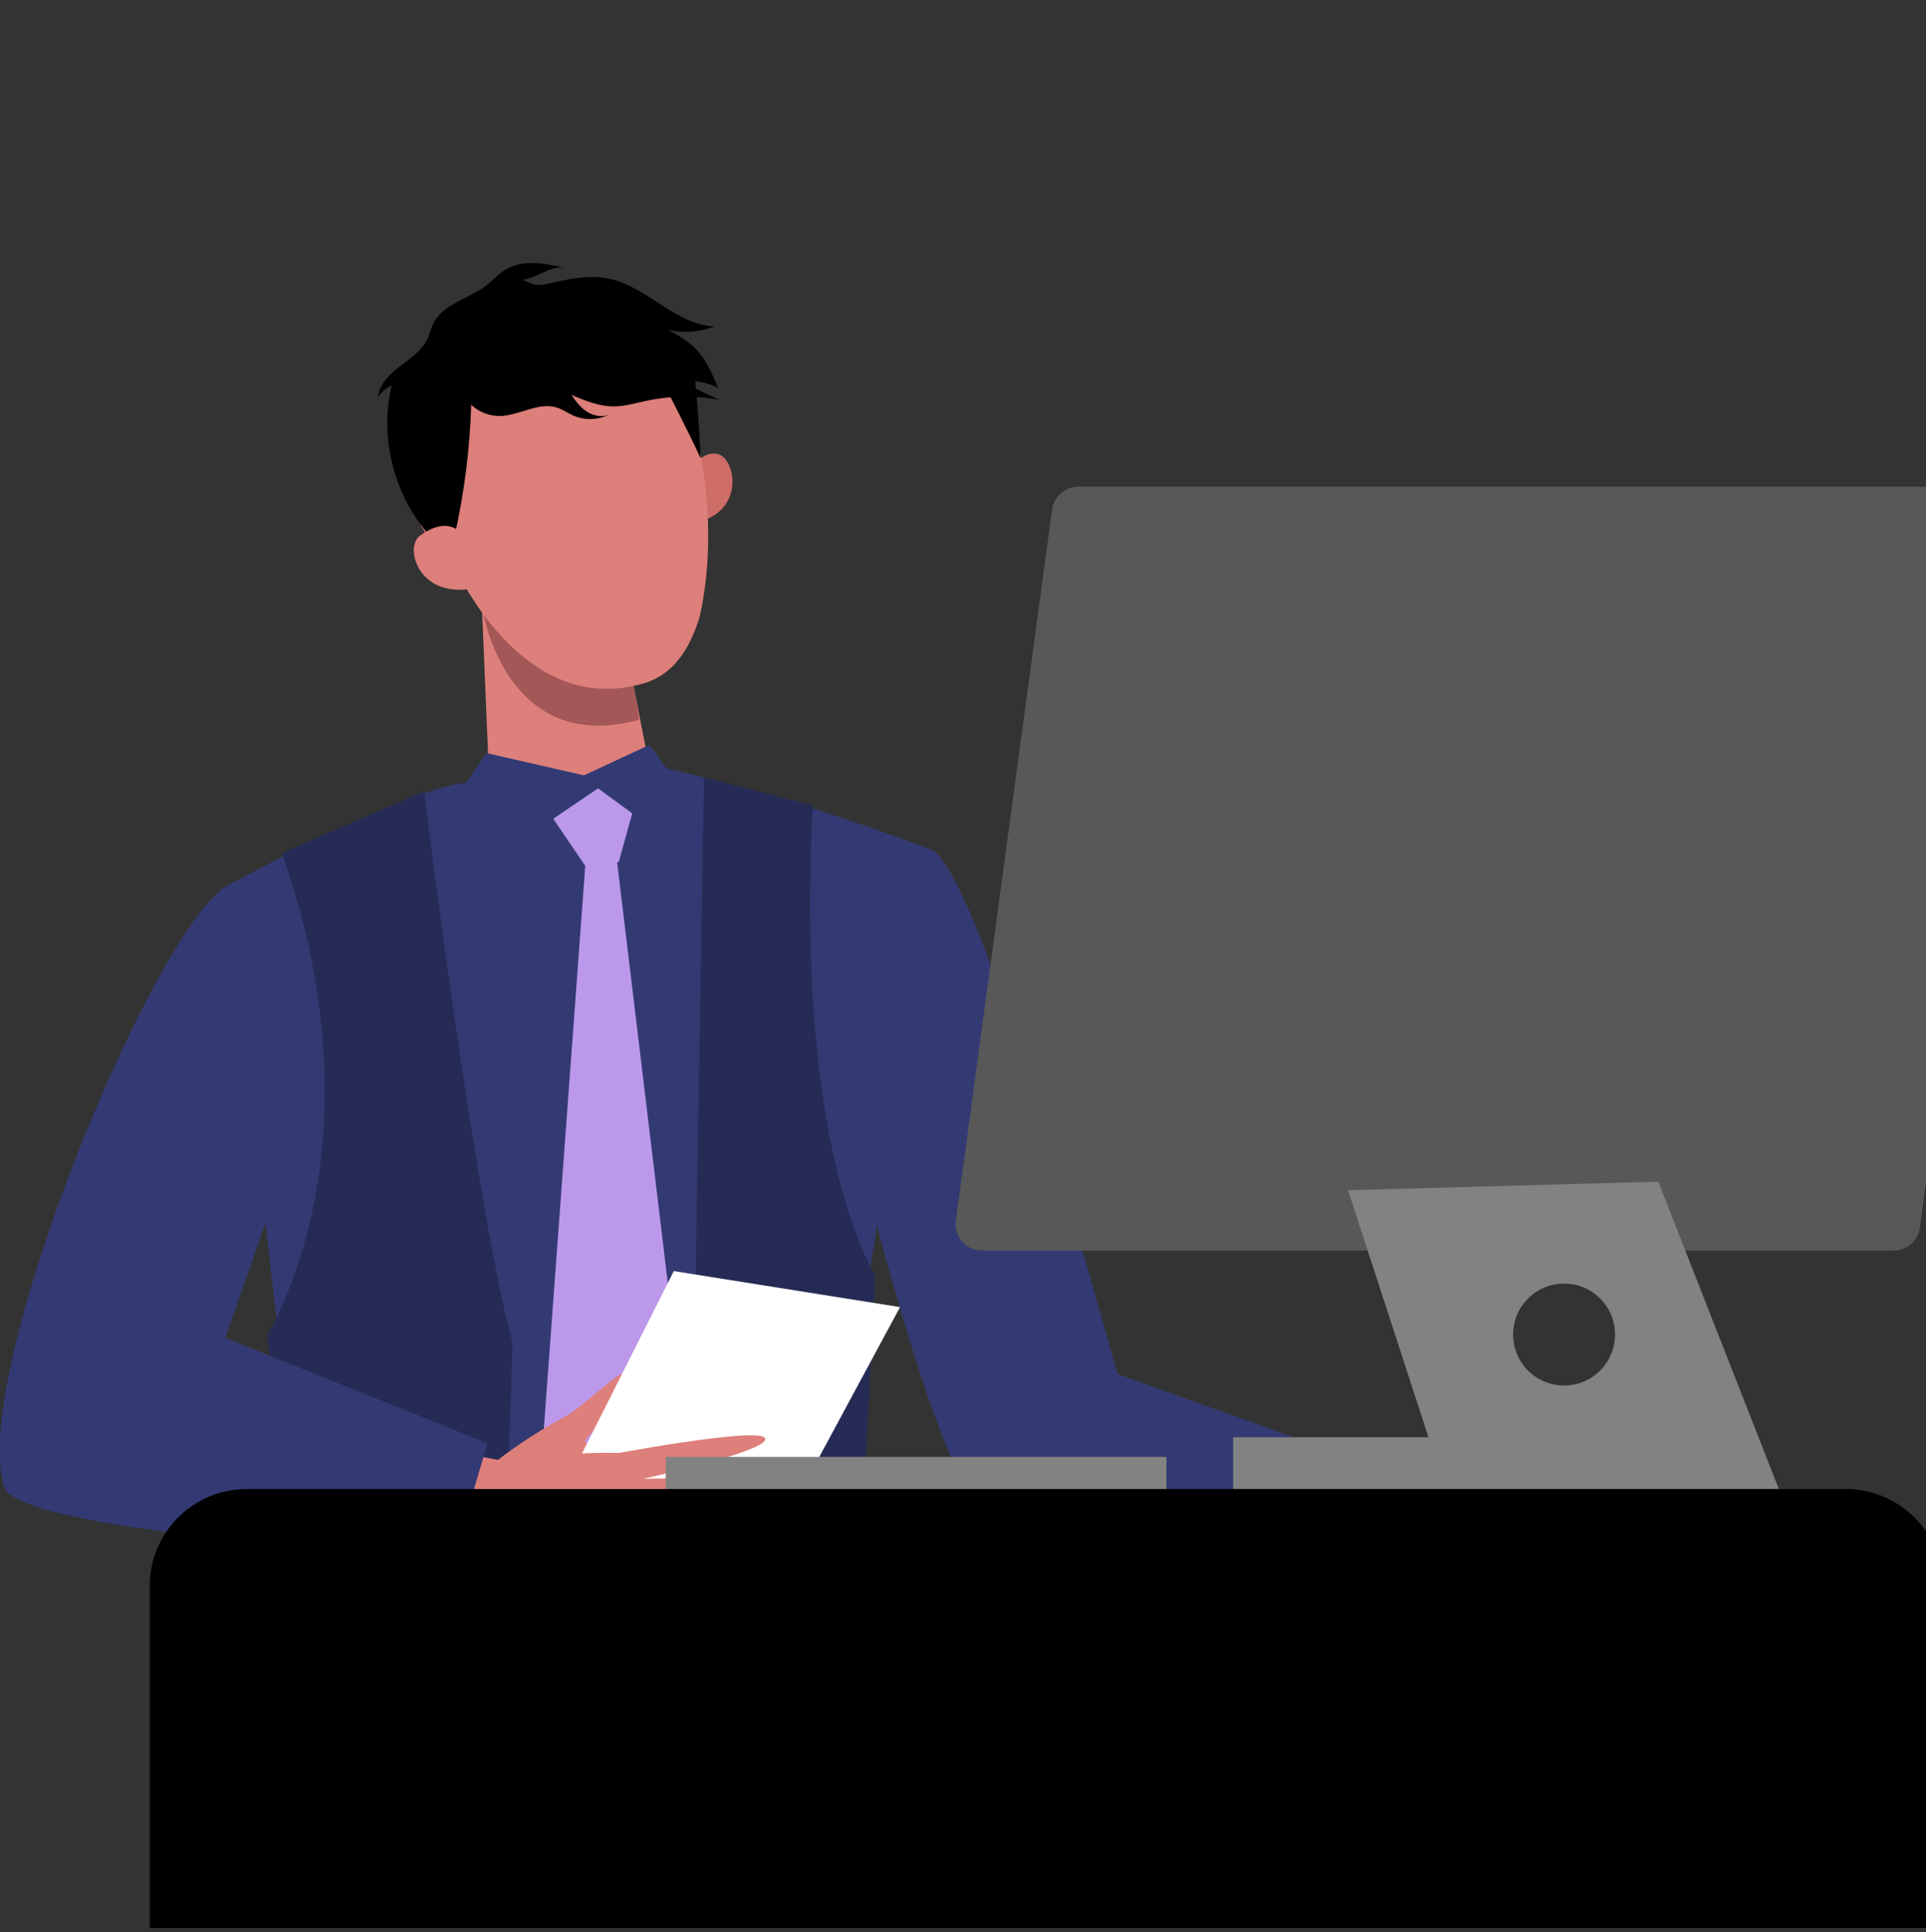 <svg xmlns="http://www.w3.org/2000/svg" width="298" height="299" viewBox="0 0 298 299" fill="none"><rect x="0" y="0" width="298" height="299" fill="#333333" stroke="none"/><g clip-path="url(#clip0_2012_7453)"><path d="M100.772 118.4C100.772 118.4 119.886 122.239 144.093 131.483C144.093 131.483 134.953 198.069 129.561 226.806L130.384 271.106L48.586 266.641L45.048 223.842L35.073 137.097C35.073 137.097 62.948 121.873 72.075 121.142C81.201 120.411 100.772 118.413 100.772 118.413V118.4Z" fill="#333A73"></path><path d="M94.023 85.785L101.479 123.661L75.836 124.17L74.557 93.789L94.023 85.785Z" fill="#DD7F7A"></path><path d="M72.073 121.142L75.272 116.533L90.365 119.98L100.484 115.254L106.894 124.119L89.686 125.242L73.353 125.882L72.073 121.142Z" fill="#333A73"></path><path d="M92.535 121.99L97.823 125.855L95.734 133.388L90.551 133.976L85.603 126.69L92.535 121.99Z" fill="#BC98EB"></path><path d="M74.699 94.507C74.699 94.507 78.237 117.055 98.905 111.362L97.534 103.059L74.699 94.507V94.507Z" fill="#A35757"></path><path d="M106.777 72.259C106.777 72.259 109.637 69.047 111.752 70.601C113.997 72.246 114.624 78.931 108.318 80.694C108.318 80.694 106.49 77.456 106.764 72.259H106.777Z" fill="#CE6C67"></path><path d="M95.196 49.046C90.94 47.048 86.083 46.434 81.591 46.8C73.836 47.427 67.125 50.965 63.548 58.081C60.61 63.93 61.067 70.132 62.595 75.367C64.723 82.639 69.606 87.326 69.606 87.326C71.421 89.794 73.236 92.993 75.05 95.46C84.438 107.629 93.577 107.459 99.531 105.762C105.027 104.195 107.169 98.947 108.252 95.434C110.642 84.924 109.688 71.972 106.176 62.076C104.14 56.357 100.823 51.683 95.222 49.046H95.196Z" fill="#DD7F7A"></path><path d="M102.858 59.712C102.858 59.712 106.579 66.893 108.407 70.928C108.407 70.928 107.728 56.174 106.854 55.325C105.979 54.477 102.858 59.712 102.858 59.712Z" fill="black"></path><path d="M103.356 51.03C105.719 51.591 108.252 51.408 110.524 50.521C104.505 50.246 100.118 44.332 94.217 43.118C91.214 42.491 88.12 43.144 85.13 43.823C84.229 44.032 83.289 44.228 82.414 43.953C81.644 43.705 80.886 43.092 80.116 43.327C82.754 43.483 85.156 40.781 87.689 41.525C84.477 40.755 80.86 40.036 78.079 41.799C77.048 42.452 76.239 43.392 75.272 44.149C72.544 46.277 68.457 47.008 66.995 50.155C66.668 50.86 66.512 51.63 66.198 52.336C65.376 54.19 63.587 55.378 61.968 56.605C60.349 57.832 58.73 59.373 58.495 61.397C59.017 60.639 59.748 60.026 60.597 59.66C58.508 68.342 61.341 78.043 67.778 84.245C68.118 84.571 68.535 84.924 69.018 84.885C69.763 84.832 70.115 83.945 70.272 83.213C71.812 76.463 72.7 69.557 72.909 62.624C74.071 63.747 75.677 64.386 77.296 64.373C80.325 64.347 83.276 62.154 86.161 63.068C87.062 63.355 87.859 63.929 88.72 64.308C90.548 65.105 92.742 65 94.491 64.021C93.407 64.634 92.01 64.425 90.94 63.786C89.882 63.146 89.099 62.128 88.407 61.096C90.548 62.023 92.794 62.924 95.131 62.885C96.763 62.859 98.356 62.376 99.962 62.036C103.696 61.227 107.6 61.175 111.36 61.893C109.31 60.94 107.273 59.973 105.223 59.02C107.221 58.772 109.297 59.112 111.099 60.013C110.198 57.845 109.258 55.613 107.6 53.928C106.398 52.701 104.884 51.852 103.356 51.056V51.03Z" fill="black"></path><path d="M72.884 85.198C72.884 85.198 71.187 78.461 65.011 82.861C62.556 84.61 64.606 92.209 72.544 91.164C72.544 91.164 75.025 89.793 72.884 85.184V85.198Z" fill="#DD7F7A"></path><path d="M90.551 133.976L83.487 230.07L93.044 252.513L107.171 230.487L95.264 131.6L90.551 133.976Z" fill="#BC98EB"></path><path d="M123.647 254.759L66.865 254.628V245.28L121.662 244.51L123.647 254.759Z" fill="black"></path><path d="M100.942 244.145H82.245V255.778H100.942V244.145Z" fill="#828282"></path><path d="M65.624 122.448C65.624 122.448 73.523 186.645 79.333 207.835L76.004 301.944C76.004 301.944 60.219 309.008 45.256 300.704L46.301 245.228L41.313 206.582C41.313 206.582 59.801 177.702 43.598 131.992L65.624 122.435V122.448Z" fill="#262B55"></path><path d="M108.933 120.267L107.379 211.373L124.339 271.849C124.339 271.849 130.645 275.192 141.247 273.638L133.557 234.012L135.424 197.233C135.424 197.233 122.955 178.85 125.762 124.627L108.933 120.267Z" fill="#262B55"></path><path d="M73.497 228.868C73.497 228.868 78.576 223.972 87.519 219.142C90.927 217.301 97.299 210.146 98.408 212.457C99.518 214.768 90.3 222.288 90.561 223.071C90.81 223.855 97.299 224.834 97.299 224.834L87.585 228.999L73.497 228.881V228.868Z" fill="#DD7F7A"></path><path d="M110.42 255.751L139.261 202.26L104.258 196.685L77.022 250.776L110.42 255.751Z" fill="white"></path><path d="M54.867 221.583L77.65 226.022C77.65 226.022 97.613 223.581 98.618 225.592C99.611 227.602 98.605 244.588 98.605 244.588C98.605 244.588 96.32 243.753 84.283 241.99C83.29 241.847 53.64 236.063 53.64 236.063L54.867 221.57V221.583Z" fill="#DD7F7A"></path><path d="M93.436 225.252C93.436 225.252 117.681 220.63 118.399 222.576C119.117 224.521 99.468 228.843 99.468 228.843C99.468 228.843 121.428 228.111 121.794 230.083C122.159 232.054 99.115 234.3 99.115 234.3C99.115 234.3 120.227 237.682 120.044 239.496C119.861 241.311 98.58 239.771 98.58 239.771C98.58 239.771 114.756 245.437 114.561 247.056C114.365 248.688 98.606 244.588 98.606 244.588L88.135 241.99L93.436 225.239V225.252Z" fill="#DD7F7A"></path><path d="M35.073 137.097C23.727 143.795 -4.905 212.992 0.67 230.096C3.099 237.551 70.26 240.828 70.26 240.828L75.43 223.333L34.864 207.026L44.017 180.783L35.073 137.097V137.097Z" fill="#333A73"></path><path d="M144.092 131.482C151.782 134.655 172.868 212.601 172.868 212.601L234.911 234.875L228.944 245.215C228.944 245.215 157.357 243.622 149.811 230.892C142.251 218.163 132.315 176.409 132.315 176.409L144.105 131.482H144.092Z" fill="#333A73"></path><path d="M166.838 75.314H307.871C310.352 75.314 312.271 77.508 311.932 79.963L297.048 189.961C296.773 191.998 295.037 193.512 292.987 193.512H151.954C149.473 193.512 147.554 191.319 147.894 188.864L162.778 78.866C163.052 76.829 164.788 75.314 166.838 75.314V75.314Z" fill="#585858"></path><path d="M190.796 222.393V230.396H275.23L256.573 182.846L208.578 184.177L221.021 222.393H190.809H190.796ZM234.116 206.504C234.116 202.143 237.642 198.618 242.002 198.618C246.363 198.618 249.888 202.143 249.888 206.504C249.888 210.864 246.363 214.39 242.002 214.39C237.642 214.39 234.116 210.864 234.116 206.504Z" fill="#828282"></path><path d="M180.48 225.435H103.005V230.592H180.48V225.435Z" fill="#828282"></path><path d="M285.599 230.409H38.176C29.892 230.409 23.176 237.125 23.176 245.409V324.285C23.176 332.569 29.892 339.285 38.176 339.285H285.599C293.883 339.285 300.599 332.569 300.599 324.285V245.409C300.599 237.125 293.883 230.409 285.599 230.409Z" fill="black"></path></g><defs><clipPath id="clip0_2012_7453"><rect width="298" height="298" fill="white" transform="translate(0 0.353)"></rect></clipPath></defs></svg>